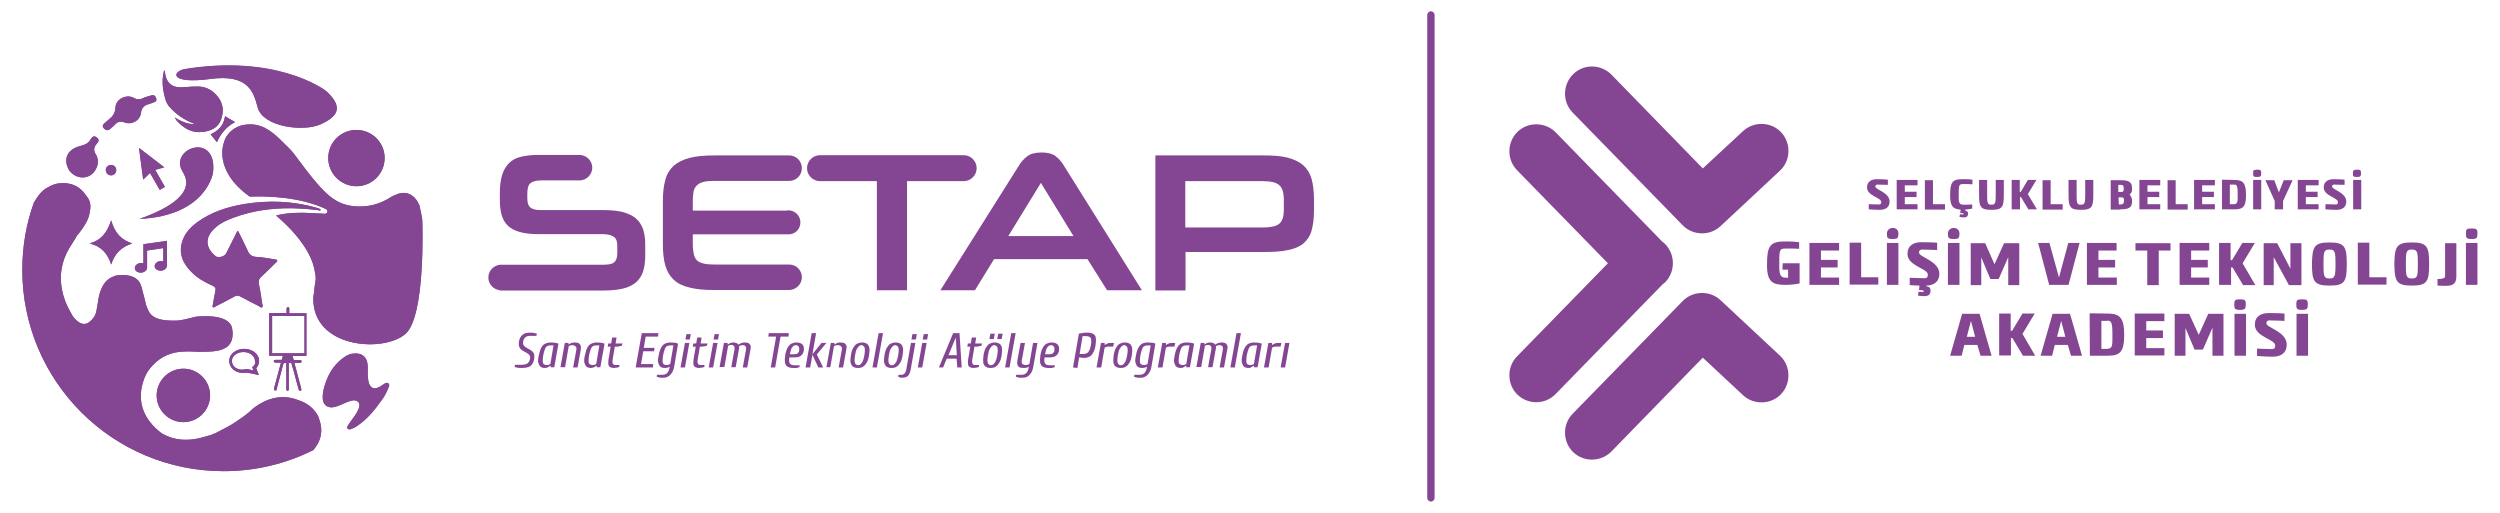 <?xml version="1.0" encoding="utf-8"?>
<!-- Generator: Adobe Illustrator 27.9.0, SVG Export Plug-In . SVG Version: 6.00 Build 0)  -->
<svg version="1.1" id="katman_1" xmlns="http://www.w3.org/2000/svg" xmlns:xlink="http://www.w3.org/1999/xlink" x="0px" y="0px"
	 viewBox="0 0 1019.8 209.2" style="enable-background:new 0 0 1019.8 209.2;" xml:space="preserve">
<style type="text/css">
	.st0{fill:#844693;}
	.st1{fill-rule:evenodd;clip-rule:evenodd;fill:#844693;}
</style>
<g>
	<path class="st0" d="M583.7,204.6L583.7,204.6c-0.8,0-1.5-0.7-1.5-1.5V6.1c0-0.8,0.7-1.5,1.5-1.5l0,0c0.8,0,1.5,0.7,1.5,1.5v197
		C585.2,203.9,584.5,204.6,583.7,204.6z"/>
	<g>
		<g>
			<g>
				<g>
					<path class="st0" d="M259.3,89c-1.4-1.1-3.1-1.9-5.2-2.5c-2.1-0.5-4.7-0.8-7.8-0.8h-25.8c-2,0-3.4-0.4-4.2-1.1
						s-1.2-1.9-1.2-3.7v-1.8c0-2.2,0.4-3.7,1.3-4.4s2.3-1.1,4.2-1.1h15.7c0,0,0.1,0,0.1,0s0.1,0,0.1,0h0l0,0
						c2.8-0.1,5.1-2.4,5.1-5.2c0-2.8-2.3-5.1-5.1-5.2v0h-17.1c-2.7,0-5.1,0.3-7.1,0.8s-3.6,1.4-4.8,2.7c-1.2,1.2-2.1,2.8-2.7,4.8
						c-0.6,2-0.9,4.4-0.9,7.2v2.7c0,2.4,0.2,4.4,0.7,6.2c0.5,1.8,1.3,3.2,2.5,4.4c1.2,1.2,2.8,2,4.8,2.6s4.6,0.9,7.6,0.9h26.2
						c2.1,0,3.7,0.4,4.7,1.1c1,0.7,1.4,1.9,1.4,3.7v3c0,1.9-0.5,3.1-1.4,3.8s-2.6,0.9-4.8,0.9h-41.1c0,0-0.1,0-0.1,0
						c0,0-0.1,0-0.1,0h-0.4v0c-2.6,0.3-4.7,2.5-4.7,5.2s2.1,4.9,4.7,5.2v0.1h42.5c3.1,0,5.7-0.3,7.8-0.8s3.9-1.4,5.2-2.5
						c1.3-1.1,2.3-2.6,2.9-4.4c0.6-1.8,0.9-4,0.9-6.6v-4.4c0-2.5-0.3-4.6-0.9-6.4C261.6,91.6,260.7,90.2,259.3,89z"/>
					<path class="st0" d="M282.9,78.2c0.2-1.1,0.7-1.9,1.4-2.6c0.7-0.7,1.6-1.1,2.7-1.4s2.6-0.4,4.4-0.4h30.3v0c0.1,0,0.1,0,0.2,0
						c2.9,0,5.2-2.3,5.2-5.2s-2.3-5.2-5.2-5.2c-0.1,0-0.1,0-0.2,0v0h-30.3c-4,0-7.4,0.3-10.1,1c-2.7,0.7-4.8,1.8-6.5,3.2
						c-1.6,1.5-2.8,3.4-3.4,5.8c-0.7,2.4-1,5.3-1,8.8v17.3c0,3.5,0.3,6.4,1,8.8s1.8,4.3,3.4,5.8s3.8,2.6,6.5,3.2c2.7,0.7,6,1,10.1,1
						H322v0c2.8-0.1,5.1-2.4,5.1-5.2c0-2.9-2.3-5.2-5.2-5.2c0,0-0.1,0-0.1,0h-30.4c-1.8,0-3.2-0.1-4.4-0.4s-2.1-0.7-2.7-1.3
						c-0.6-0.6-1.1-1.5-1.3-2.6s-0.4-2.4-0.4-4.1v-3.9h39.1v0c2.7,0,4.8-2.2,4.8-4.9c0-2.7-2.2-4.9-4.9-4.9c-0.2,0-0.5,0-0.7,0.1
						h-38.3v-3.7C282.6,80.6,282.7,79.3,282.9,78.2z"/>
					<path class="st0" d="M393.1,73.9c2.9,0,5.3-2.4,5.3-5.3c0-2.9-2.4-5.3-5.3-5.3l0,0h-58.5v0c0,0,0,0-0.1,0
						c-2.9,0-5.3,2.4-5.3,5.3c0,2.9,2.4,5.3,5.3,5.3c0,0,0,0,0.1,0v0h23.1v44.5H370V73.9H393.1L393.1,73.9z"/>
					<path class="st0" d="M430.6,63.7c-1.3-1-3.3-1.5-5.7-1.5c-2.5,0-4.5,0.5-5.8,1.5c-1.4,1-2.5,2.3-3.5,3.9l-32,50.8h14.1
						l7.8-12.7h38.1l8,12.7h14.2L434,67.6C433.1,66,431.9,64.7,430.6,63.7z M411.3,96.3l13.3-21.7l13.3,21.7H411.3z"/>
					<path class="st0" d="M535,72.9c-0.7-2.3-1.8-4.1-3.4-5.5s-3.7-2.4-6.4-3.1s-5.9-0.9-9.8-0.9h-44.1v55.1h12.3v-15.7h31.8
						c4,0,7.4-0.2,10-0.8c2.6-0.5,4.8-1.4,6.3-2.7s2.7-3,3.3-5.2c0.6-2.1,1-4.9,1-8.1v-4.8C536,77.9,535.6,75.1,535,72.9z
						 M523.7,85.4c0,2.9-0.6,4.9-1.9,5.9c-1.2,1-3.5,1.5-6.7,1.5h-31.6V73.9H515c3.3,0,5.6,0.5,6.8,1.6c1.3,1.1,1.9,3.1,1.9,6.1
						V85.4z"/>
				</g>
			</g>
			<g>
				<g>
					<path class="st0" d="M212.8,150.1c-0.6,0-1.2,0-1.7-0.1c-0.5-0.1-0.9-0.2-1.2-0.3l0.2-0.9h2.6c1.1,0,2-0.2,2.5-0.6s0.9-1,1-1.9
						c0.1-0.5,0.1-0.9-0.1-1.2s-0.4-0.6-0.7-0.8c-0.3-0.2-0.6-0.4-1-0.6s-0.7-0.4-1.1-0.6s-0.7-0.5-1-0.8s-0.5-0.7-0.6-1.2
						s-0.1-1.1,0-1.8c0.2-1.2,0.7-2.1,1.4-2.7c0.7-0.6,1.7-0.9,3-0.9c0.6,0,1.2,0,1.7,0.1c0.5,0.1,0.9,0.2,1.2,0.3l-0.2,0.9h-2.6
						c-0.8,0-1.4,0.2-1.9,0.6s-0.8,1-0.9,1.7c-0.1,0.5-0.1,1,0.1,1.3c0.1,0.3,0.4,0.6,0.7,0.9c0.3,0.2,0.6,0.4,1,0.6
						c0.4,0.2,0.8,0.4,1.1,0.6s0.7,0.5,1,0.8c0.3,0.3,0.5,0.7,0.6,1.1s0.1,1,0,1.8c-0.2,1.3-0.7,2.2-1.5,2.9
						C215.7,149.8,214.5,150.1,212.8,150.1z"/>
					<path class="st0" d="M222.2,150.1c-0.7,0-1.3-0.2-1.7-0.5s-0.7-0.9-0.9-1.6s-0.1-1.8,0.2-3.1s0.6-2.4,1-3.1s0.9-1.3,1.6-1.6
						c0.6-0.3,1.4-0.5,2.3-0.5c0.6,0,1.1,0.1,1.7,0.1c0.5,0.1,1,0.2,1.4,0.4l-1.7,9.6h-1.5v-0.6h-0.1c-0.3,0.2-0.6,0.4-1,0.6
						C223,150.1,222.6,150.1,222.2,150.1z M223,148.9c0.2,0,0.5,0,0.8-0.1c0.3-0.1,0.5-0.2,0.7-0.3l1.3-7.6h-1.4
						c-0.4,0-0.8,0.1-1.2,0.3c-0.4,0.2-0.7,0.6-0.9,1.2s-0.5,1.4-0.7,2.5s-0.2,1.9-0.2,2.5s0.2,1,0.5,1.2
						C222.2,148.8,222.6,148.9,223,148.9z"/>
					<path class="st0" d="M228.6,149.9l1.8-10h1.5l0,0.6h0.1c0.3-0.2,0.6-0.4,1.1-0.6c0.4-0.1,0.8-0.2,1.2-0.2
						c0.6,0,1.2,0.1,1.6,0.2c0.4,0.2,0.7,0.5,0.9,0.9s0.2,1.1,0.1,1.9l-1.3,7.2h-1.8l1.3-7.2c0.1-0.5,0.1-0.8-0.1-1.1
						s-0.3-0.4-0.6-0.6c-0.3-0.1-0.6-0.2-0.9-0.2c-0.2,0-0.5,0-0.8,0.1s-0.5,0.2-0.7,0.3l-1.5,8.6H228.6z"/>
					<path class="st0" d="M241,150.1c-0.7,0-1.3-0.2-1.7-0.5s-0.7-0.9-0.9-1.6s-0.1-1.8,0.2-3.1s0.6-2.4,1-3.1
						c0.4-0.8,0.9-1.3,1.6-1.6c0.6-0.3,1.4-0.5,2.3-0.5c0.6,0,1.1,0.1,1.7,0.1c0.5,0.1,1,0.2,1.4,0.4l-1.7,9.6h-1.5v-0.6h-0.1
						c-0.3,0.2-0.6,0.4-1,0.6C241.7,150.1,241.4,150.1,241,150.1z M241.7,148.9c0.2,0,0.5,0,0.8-0.1c0.3-0.1,0.5-0.2,0.7-0.3
						l1.3-7.6h-1.4c-0.4,0-0.8,0.1-1.2,0.3c-0.4,0.2-0.7,0.6-0.9,1.2s-0.5,1.4-0.7,2.5s-0.2,1.9-0.2,2.5s0.2,1,0.5,1.2
						C241,148.8,241.3,148.9,241.7,148.9z"/>
					<path class="st0" d="M250.4,150.1c-0.5,0-1-0.1-1.4-0.3c-0.4-0.2-0.7-0.5-0.8-1c-0.1-0.5-0.1-1.2,0-2.1l0.9-5.3h-1.2l0.2-1.3
						h1.2l0.4-2.4h1.8l-0.4,2.4h2.8l-0.2,0.9c-0.3,0.1-0.7,0.2-1.2,0.3c-0.5,0.1-0.9,0.1-1.3,0.1h-0.4l-0.9,5.3
						c-0.1,0.6-0.1,1.1,0,1.4s0.2,0.5,0.4,0.6c0.2,0.1,0.4,0.2,0.6,0.2h1.8l-0.1,0.8c-0.2,0.1-0.4,0.1-0.7,0.2s-0.6,0.1-0.9,0.1
						C250.9,150.1,250.6,150.1,250.4,150.1z"/>
					<path class="st0" d="M259.3,149.9l2.5-14h6.8l-0.2,1.4h-5l-0.8,4.6h4.4l-0.2,1.4h-4.4l-0.9,5.2h5l-0.2,1.4L259.3,149.9
						L259.3,149.9z"/>
					<path class="st0" d="M270.2,154.1c-0.4,0-0.8,0-1.2-0.1c-0.4-0.1-0.8-0.2-1.1-0.3l0.1-0.8h2c0.9,0,1.6-0.2,2.1-0.7
						c0.5-0.5,0.9-1.3,1.1-2.6c-0.3,0.1-0.6,0.3-1,0.4c-0.3,0.1-0.7,0.1-1.1,0.1c-0.7,0-1.3-0.2-1.7-0.5s-0.7-0.9-0.9-1.6
						s-0.1-1.8,0.2-3.1c0.2-1.3,0.6-2.4,1-3.1s0.9-1.3,1.5-1.6c0.6-0.3,1.4-0.5,2.3-0.5c0.6,0,1.1,0.1,1.7,0.1s1,0.2,1.4,0.4
						l-1.5,8.8c-0.2,1.3-0.5,2.3-1,3c-0.4,0.7-0.9,1.2-1.6,1.6C271.9,154,271.1,154.1,270.2,154.1z M271.9,148.9
						c0.2,0,0.5,0,0.8-0.1c0.3-0.1,0.5-0.2,0.7-0.3l1.3-7.6h-1.4c-0.4,0-0.8,0.1-1.2,0.3s-0.7,0.6-0.9,1.2s-0.5,1.4-0.7,2.5
						s-0.2,1.9-0.2,2.5s0.2,1,0.5,1.2C271.1,148.8,271.4,148.9,271.9,148.9z"/>
					<path class="st0" d="M277.6,149.9l1.8-10h1.8l-1.8,10H277.6z M279.6,138.5l0.4-2.2h1.8l-0.4,2.2H279.6z"/>
					<path class="st0" d="M285.1,150.1c-0.5,0-1-0.1-1.4-0.3c-0.4-0.2-0.7-0.5-0.8-1s-0.1-1.2,0-2.1l0.9-5.3h-1.2l0.2-1.3h1.2
						l0.4-2.4h1.8l-0.4,2.4h2.8l-0.2,0.9c-0.3,0.1-0.7,0.2-1.2,0.3c-0.5,0.1-0.9,0.1-1.3,0.1h-0.4l-0.9,5.3c-0.1,0.6-0.1,1.1,0,1.4
						s0.2,0.5,0.4,0.6s0.4,0.2,0.6,0.2h1.8l-0.1,0.8c-0.2,0.1-0.4,0.1-0.7,0.2s-0.6,0.1-0.9,0.1
						C285.6,150.1,285.3,150.1,285.1,150.1z"/>
					<path class="st0" d="M289.1,149.9l1.8-10h1.8l-1.8,10H289.1z M291.1,138.5l0.4-2.2h1.8l-0.4,2.2H291.1z"/>
					<path class="st0" d="M293.5,149.9l1.8-10h1.5l0,0.6h0.1c0.3-0.2,0.6-0.4,1-0.6c0.3-0.1,0.7-0.2,1.2-0.2s0.9,0.1,1.2,0.2
						c0.4,0.1,0.7,0.4,0.9,0.7c0.4-0.3,0.8-0.5,1.3-0.7c0.5-0.1,0.9-0.2,1.3-0.2c0.5,0,1,0.1,1.4,0.2c0.4,0.2,0.7,0.5,0.9,0.9
						c0.2,0.4,0.2,1.1,0,1.9l-1.3,7.2h-1.8l1.3-7.2c0.1-0.5,0.1-0.8,0-1.1c-0.1-0.3-0.3-0.4-0.5-0.6s-0.5-0.2-0.7-0.2
						c-0.3,0-0.6,0-0.9,0.1s-0.5,0.2-0.7,0.3c0,0.1,0,0.3,0,0.6s0,0.5-0.1,0.8l-1.3,7.2h-1.8l1.3-7.2c0.1-0.5,0.1-0.8,0-1.1
						c-0.1-0.3-0.3-0.4-0.5-0.6s-0.5-0.2-0.7-0.2c-0.2,0-0.5,0-0.8,0.1s-0.5,0.2-0.6,0.3l-1.5,8.6H293.5z"/>
					<path class="st0" d="M314.4,149.9l2.2-12.6h-3.2l0.2-1.4h8.2l-0.2,1.4h-3.2l-2.2,12.6H314.4z"/>
					<path class="st0" d="M323.6,150.1c-1,0-1.8-0.2-2.3-0.5c-0.6-0.3-0.9-0.9-1.1-1.6c-0.1-0.8-0.1-1.8,0.1-3.1s0.6-2.4,1-3.1
						s0.9-1.3,1.5-1.6c0.6-0.3,1.3-0.5,2.1-0.5c1.1,0,2,0.3,2.5,0.9s0.6,1.4,0.5,2.4c-0.2,0.9-0.5,1.6-1.2,2.1
						c-0.6,0.5-1.5,0.7-2.8,0.7H322c-0.2,1.2-0.1,2,0.2,2.5c0.4,0.5,1,0.7,2,0.7h2l-0.1,0.8c-0.3,0.1-0.7,0.2-1.2,0.3
						S324,150.1,323.6,150.1z M322.2,144.5h1.9c0.5,0,1-0.1,1.3-0.4s0.6-0.7,0.6-1.2c0.1-0.6,0-1.2-0.2-1.5
						c-0.3-0.4-0.6-0.6-1.1-0.6c-0.4,0-0.7,0.1-1,0.3s-0.6,0.6-0.9,1.1C322.6,142.8,322.4,143.6,322.2,144.5z"/>
					<path class="st0" d="M328.6,149.9l2.5-14h1.8l-1.5,8.6l3.7-4.6h2l-3.9,4.7l2.6,5.3h-2l-2.4-5.2l-0.9,5.2H328.6z"/>
					<path class="st0" d="M337.1,149.9l1.8-10h1.5l0,0.6h0.1c0.3-0.2,0.6-0.4,1-0.6c0.4-0.1,0.8-0.2,1.2-0.2c0.6,0,1.2,0.1,1.6,0.2
						c0.4,0.2,0.7,0.5,0.9,0.9c0.2,0.4,0.2,1.1,0,1.9l-1.3,7.2h-1.8l1.3-7.2c0.1-0.5,0.1-0.8-0.1-1.1s-0.3-0.4-0.6-0.6
						s-0.6-0.2-1-0.2c-0.2,0-0.5,0-0.8,0.1s-0.5,0.2-0.7,0.3l-1.5,8.6H337.1z"/>
					<path class="st0" d="M349.9,150.1c-0.8,0-1.4-0.2-1.9-0.5c-0.5-0.3-0.8-0.9-1-1.6s-0.1-1.8,0.1-3.1c0.2-1.3,0.5-2.3,1-3.1
						s0.9-1.3,1.5-1.6s1.3-0.5,2.1-0.5c0.8,0,1.4,0.2,1.9,0.5s0.8,0.9,1,1.6s0.1,1.8-0.1,3.1c-0.2,1.3-0.5,2.3-1,3.1
						s-0.9,1.3-1.5,1.6C351.4,150,350.7,150.1,349.9,150.1z M350,149c0.3,0,0.7-0.1,1-0.4c0.3-0.2,0.6-0.7,0.9-1.2
						c0.3-0.6,0.5-1.4,0.7-2.5s0.2-1.9,0.2-2.5c-0.1-0.6-0.2-1-0.5-1.2s-0.5-0.4-0.9-0.4s-0.7,0.1-1,0.4s-0.6,0.7-0.9,1.2
						s-0.5,1.4-0.7,2.5c-0.2,1.1-0.2,1.9-0.2,2.5c0.1,0.6,0.2,1,0.5,1.2S349.7,149,350,149z"/>
					<path class="st0" d="M355.9,149.9l2.5-14h1.8l-2.5,14H355.9z"/>
					<path class="st0" d="M363.6,150.1c-0.8,0-1.4-0.2-1.9-0.5c-0.5-0.3-0.8-0.9-1-1.6s-0.1-1.8,0.1-3.1c0.2-1.3,0.5-2.3,1-3.1
						s0.9-1.3,1.5-1.6s1.3-0.5,2.1-0.5c0.8,0,1.4,0.2,1.9,0.5s0.8,0.9,1,1.6s0.1,1.8-0.1,3.1c-0.2,1.3-0.5,2.3-1,3.1
						s-0.9,1.3-1.5,1.6C365.1,150,364.4,150.1,363.6,150.1z M363.8,149c0.3,0,0.7-0.1,1-0.4c0.3-0.2,0.6-0.7,0.9-1.2
						c0.3-0.6,0.5-1.4,0.7-2.5s0.2-1.9,0.2-2.5c-0.1-0.6-0.2-1-0.5-1.2s-0.5-0.4-0.9-0.4s-0.7,0.1-1,0.4s-0.6,0.7-0.9,1.2
						s-0.5,1.4-0.7,2.5c-0.2,1.1-0.2,1.9-0.2,2.5c0.1,0.6,0.2,1,0.5,1.2C363.2,148.9,363.5,149,363.8,149z"/>
					<path class="st0" d="M368.1,154.1c-0.3,0-0.6,0-0.9-0.1s-0.6-0.2-0.8-0.3l0.1-0.8h1.4c0.2,0,0.4-0.1,0.6-0.2
						c0.2-0.1,0.5-0.3,0.7-0.6s0.4-0.8,0.5-1.4l1.9-10.8h1.8l-1.9,10.8c-0.2,0.9-0.4,1.6-0.7,2.1c-0.3,0.5-0.7,0.8-1.2,1
						C369.1,154,368.6,154.1,368.1,154.1z M371.8,138.5l0.4-2.2h1.8l-0.4,2.2H371.8z"/>
					<path class="st0" d="M374.4,149.9l1.8-10h1.8l-1.8,10H374.4z M376.4,138.5l0.4-2.2h1.8l-0.4,2.2H376.4z"/>
					<path class="st0" d="M383,149.9l5.8-14h2.6l0.9,14h-1.8l-0.3-3.6h-4l-1.5,3.6H383z M386.9,144.9h3.4l-0.4-7h-0.1L386.9,144.9z"
						/>
					<path class="st0" d="M397.1,150.1c-0.5,0-1-0.1-1.4-0.3c-0.4-0.2-0.7-0.5-0.8-1s-0.1-1.2,0-2.1l0.9-5.3h-1.2l0.2-1.3h1.2
						l0.4-2.4h1.8l-0.4,2.4h2.8l-0.2,0.9c-0.3,0.1-0.7,0.2-1.2,0.3c-0.5,0.1-0.9,0.1-1.3,0.1h-0.4l-0.9,5.3c-0.1,0.6-0.1,1.1,0,1.4
						s0.2,0.5,0.4,0.6s0.4,0.2,0.6,0.2h1.8l-0.1,0.8c-0.2,0.1-0.4,0.1-0.7,0.2s-0.6,0.1-0.9,0.1
						C397.6,150.1,397.3,150.1,397.1,150.1z"/>
					<path class="st0" d="M404,150.1c-0.8,0-1.4-0.2-1.9-0.5c-0.5-0.3-0.8-0.9-1-1.6c-0.1-0.8-0.1-1.8,0.1-3.1
						c0.2-1.3,0.5-2.3,1-3.1s0.9-1.3,1.5-1.6s1.3-0.5,2.1-0.5c0.8,0,1.4,0.2,1.9,0.5s0.8,0.9,1,1.6c0.1,0.8,0.1,1.8-0.1,3.1
						c-0.2,1.3-0.5,2.3-1,3.1s-0.9,1.3-1.5,1.6C405.5,150,404.8,150.1,404,150.1z M404.2,149c0.3,0,0.7-0.1,1-0.4
						c0.3-0.2,0.6-0.7,0.9-1.2c0.3-0.6,0.5-1.4,0.7-2.5s0.2-1.9,0.2-2.5c-0.1-0.6-0.2-1-0.5-1.2s-0.5-0.4-0.9-0.4s-0.7,0.1-1,0.4
						s-0.6,0.7-0.9,1.2s-0.5,1.4-0.7,2.5c-0.2,1.1-0.2,1.9-0.2,2.5c0.1,0.6,0.2,1,0.5,1.2C403.6,148.9,403.9,149,404.2,149z
						 M403.6,138.3l0.4-2.2h1.8l-0.4,2.2H403.6z M406.8,138.3l0.4-2.2h1.8l-0.4,2.2H406.8z"/>
					<path class="st0" d="M410,149.9l2.5-14h1.8l-2.5,14H410z"/>
					<path class="st0" d="M416.7,154.1c-0.4,0-0.8,0-1.2-0.1c-0.4-0.1-0.8-0.2-1.1-0.3l0.1-0.8h2c0.9,0,1.6-0.2,2.1-0.7
						c0.5-0.5,0.9-1.3,1.1-2.6c-0.3,0.1-0.6,0.3-1,0.4c-0.3,0.1-0.7,0.1-1.1,0.1c-0.6,0-1.2-0.1-1.6-0.2s-0.7-0.5-0.9-0.9
						c-0.2-0.4-0.2-1.1-0.1-1.9l1.3-7.2h1.8l-1.3,7.2c-0.1,0.7,0,1.2,0.3,1.4s0.7,0.4,1.3,0.4c0.2,0,0.5,0,0.8-0.1
						c0.3-0.1,0.5-0.2,0.7-0.3l1.5-8.6h1.8l-1.6,9.2c-0.2,1.3-0.5,2.3-1,3c-0.4,0.7-0.9,1.2-1.6,1.6
						C418.4,154,417.6,154.1,416.7,154.1z"/>
					<path class="st0" d="M427.7,150.1c-1,0-1.8-0.2-2.3-0.5c-0.6-0.3-0.9-0.9-1.1-1.6c-0.1-0.8-0.1-1.8,0.1-3.1s0.6-2.4,1-3.1
						s0.9-1.3,1.5-1.6c0.6-0.3,1.3-0.5,2.1-0.5c1.1,0,2,0.3,2.5,0.9s0.6,1.4,0.5,2.4c-0.2,0.9-0.5,1.6-1.2,2.1
						c-0.6,0.5-1.5,0.7-2.8,0.7h-1.9c-0.2,1.2-0.1,2,0.2,2.5c0.4,0.5,1,0.7,2,0.7h2l-0.1,0.8c-0.3,0.1-0.7,0.2-1.2,0.3
						S428.1,150.1,427.7,150.1z M426.3,144.5h1.9c0.5,0,1-0.1,1.3-0.4s0.6-0.7,0.6-1.2c0.1-0.6,0-1.2-0.2-1.5
						c-0.3-0.4-0.6-0.6-1.1-0.6c-0.4,0-0.7,0.1-1,0.3s-0.6,0.6-0.9,1.1C426.7,142.8,426.5,143.6,426.3,144.5z"/>
					<path class="st0" d="M437.7,149.9l2.4-13.8c0.5-0.1,1.1-0.2,1.6-0.3s1.1-0.1,1.7-0.1c1.1,0,1.9,0.1,2.5,0.5
						c0.6,0.3,1,0.8,1.1,1.6s0.1,1.7-0.1,3c-0.2,1.3-0.5,2.3-1,3.1c-0.4,0.8-0.9,1.3-1.5,1.6s-1.4,0.5-2.2,0.5c-0.3,0-0.6,0-1-0.1
						c-0.4,0-0.7-0.1-1-0.1l-0.7,4.3L437.7,149.9L437.7,149.9z M440.4,144.4h1.4c0.6,0,1.1-0.1,1.5-0.3s0.8-0.6,1-1.1
						c0.3-0.5,0.5-1.3,0.7-2.2c0.2-1,0.2-1.7,0.1-2.3s-0.3-0.9-0.7-1.1c-0.4-0.2-0.8-0.3-1.4-0.3h-1.4L440.4,144.4z"/>
					<path class="st0" d="M447.3,149.9l1.8-10h1.5l0,0.8h0.1c0.3-0.2,0.6-0.4,1.1-0.6s1-0.2,1.6-0.2h1l-0.3,1.5h-2
						c-0.2,0-0.5,0-0.8,0.1s-0.5,0.2-0.7,0.3l-1.4,8.1H447.3z"/>
					<path class="st0" d="M457.1,150.1c-0.8,0-1.4-0.2-1.9-0.5c-0.5-0.3-0.8-0.9-1-1.6c-0.1-0.8-0.1-1.8,0.1-3.1
						c0.2-1.3,0.5-2.3,1-3.1s0.9-1.3,1.5-1.6s1.3-0.5,2.1-0.5c0.8,0,1.4,0.2,1.9,0.5s0.8,0.9,1,1.6c0.1,0.8,0.1,1.8-0.1,3.1
						c-0.2,1.3-0.5,2.3-1,3.1s-0.9,1.3-1.5,1.6C458.6,150,457.9,150.1,457.1,150.1z M457.2,149c0.3,0,0.7-0.1,1-0.4
						c0.3-0.2,0.6-0.7,0.9-1.2c0.3-0.6,0.5-1.4,0.7-2.5s0.2-1.9,0.2-2.5c-0.1-0.6-0.2-1-0.5-1.2s-0.5-0.4-0.9-0.4s-0.7,0.1-1,0.4
						s-0.6,0.7-0.9,1.2s-0.5,1.4-0.7,2.5c-0.2,1.1-0.2,1.9-0.2,2.5c0.1,0.6,0.2,1,0.5,1.2C456.6,148.9,456.9,149,457.2,149z"/>
					<path class="st0" d="M464.9,154.1c-0.4,0-0.8,0-1.2-0.1c-0.4-0.1-0.8-0.2-1.1-0.3l0.1-0.8h2c0.9,0,1.6-0.2,2.1-0.7
						c0.5-0.5,0.9-1.3,1.1-2.6c-0.3,0.1-0.6,0.3-1,0.4c-0.3,0.1-0.7,0.1-1.1,0.1c-0.7,0-1.3-0.2-1.7-0.5s-0.7-0.9-0.9-1.6
						s-0.1-1.8,0.2-3.1c0.2-1.3,0.6-2.4,1-3.1s0.9-1.3,1.5-1.6c0.6-0.3,1.4-0.5,2.3-0.5c0.6,0,1.1,0.1,1.7,0.1s1,0.2,1.4,0.4
						l-1.5,8.8c-0.2,1.3-0.5,2.3-1,3c-0.4,0.7-0.9,1.2-1.6,1.6C466.6,154,465.9,154.1,464.9,154.1z M466.6,148.9
						c0.2,0,0.5,0,0.8-0.1c0.3-0.1,0.5-0.2,0.7-0.3l1.3-7.6h-1.4c-0.4,0-0.8,0.1-1.2,0.3s-0.7,0.6-0.9,1.2s-0.5,1.4-0.7,2.5
						s-0.2,1.9-0.2,2.5s0.2,1,0.5,1.2C465.9,148.8,466.2,148.9,466.6,148.9z"/>
					<path class="st0" d="M472.3,149.9l1.8-10h1.5l0,0.8h0.1c0.3-0.2,0.6-0.4,1.1-0.6s1-0.2,1.6-0.2h1l-0.3,1.5h-2
						c-0.2,0-0.5,0-0.8,0.1s-0.5,0.2-0.7,0.3l-1.4,8.1H472.3z"/>
					<path class="st0" d="M481.6,150.1c-0.7,0-1.3-0.2-1.7-0.5s-0.7-0.9-0.9-1.6s-0.1-1.8,0.2-3.1c0.2-1.3,0.6-2.4,1-3.1
						s0.9-1.3,1.5-1.6c0.6-0.3,1.4-0.5,2.3-0.5c0.6,0,1.1,0.1,1.7,0.1c0.5,0.1,1,0.2,1.4,0.4l-1.7,9.6h-1.5v-0.6h-0.1
						c-0.3,0.2-0.6,0.4-1,0.6C482.4,150.1,482,150.1,481.6,150.1z M482.4,148.9c0.2,0,0.5,0,0.8-0.1c0.3-0.1,0.5-0.2,0.7-0.3
						l1.3-7.6h-1.4c-0.4,0-0.8,0.1-1.2,0.3s-0.7,0.6-0.9,1.2s-0.5,1.4-0.7,2.5s-0.2,1.9-0.2,2.5s0.2,1,0.5,1.2
						C481.6,148.8,482,148.9,482.4,148.9z"/>
					<path class="st0" d="M488,149.9l1.8-10h1.5l0,0.6h0.1c0.3-0.2,0.6-0.4,1-0.6c0.3-0.1,0.7-0.2,1.2-0.2s0.9,0.1,1.2,0.2
						c0.4,0.1,0.7,0.4,0.9,0.7c0.4-0.3,0.8-0.5,1.3-0.7c0.5-0.1,0.9-0.2,1.3-0.2c0.5,0,1,0.1,1.4,0.2c0.4,0.2,0.7,0.5,0.9,0.9
						c0.2,0.4,0.2,1.1,0,1.9l-1.3,7.2h-1.8l1.3-7.2c0.1-0.5,0.1-0.8,0-1.1c-0.1-0.3-0.3-0.4-0.5-0.6s-0.5-0.2-0.7-0.2
						c-0.3,0-0.6,0-0.9,0.1s-0.5,0.2-0.7,0.3c0,0.1,0,0.3,0,0.6s0,0.5-0.1,0.8l-1.3,7.2h-1.8l1.3-7.2c0.1-0.5,0.1-0.8,0-1.1
						c-0.1-0.3-0.3-0.4-0.5-0.6s-0.5-0.2-0.7-0.2c-0.2,0-0.5,0-0.8,0.1s-0.5,0.2-0.6,0.3l-1.5,8.6H488z"/>
					<path class="st0" d="M501.9,149.9l2.5-14h1.8l-2.5,14H501.9z"/>
					<path class="st0" d="M509.2,150.1c-0.7,0-1.3-0.2-1.7-0.5s-0.7-0.9-0.9-1.6s-0.1-1.8,0.2-3.1c0.2-1.3,0.6-2.4,1-3.1
						s0.9-1.3,1.5-1.6c0.6-0.3,1.4-0.5,2.3-0.5c0.6,0,1.1,0.1,1.7,0.1c0.5,0.1,1,0.2,1.4,0.4l-1.7,9.6h-1.5v-0.6h-0.1
						c-0.3,0.2-0.6,0.4-1,0.6C510,150.1,509.6,150.1,509.2,150.1z M510,148.9c0.2,0,0.5,0,0.8-0.1c0.3-0.1,0.5-0.2,0.7-0.3l1.3-7.6
						h-1.4c-0.4,0-0.8,0.1-1.2,0.3s-0.7,0.6-0.9,1.2s-0.5,1.4-0.7,2.5s-0.2,1.9-0.2,2.5s0.2,1,0.5,1.2
						C509.2,148.8,509.6,148.9,510,148.9z"/>
					<path class="st0" d="M515.6,149.9l1.8-10h1.5l0,0.8h0.1c0.3-0.2,0.6-0.4,1.1-0.6s1-0.2,1.6-0.2h1l-0.3,1.5h-2
						c-0.2,0-0.5,0-0.8,0.1s-0.5,0.2-0.7,0.3l-1.4,8.1H515.6z"/>
					<path class="st0" d="M522.4,149.9l1.8-10h1.8l-1.8,10H522.4z"/>
				</g>
			</g>
		</g>
		<g>
			<path class="st0" d="M27.7,68.5c-1.5-3.4-0.7-7.4,4.9-8.9c2.2-0.6,3.4-1.1,4.4-2.8c0.6-0.9,1.3-1.7,2.5-0.7
				c1.2,0.9,0.7,1.7,0,2.5C38.3,60,38,61.2,39.1,63c1.9,3,0.3,7.3-2.8,8.8C33.1,73.3,29.2,71.8,27.7,68.5z"/>
			<path class="st0" d="M47.3,68.7c0.4,1.1-0.2,2.3-1.2,2.7c-1.1,0.4-2.3-0.1-2.7-1.2c-0.5-1.2,0-2.3,1.2-2.8
				C45.6,67,46.8,67.6,47.3,68.7z"/>
			<path class="st0" d="M36.6,99.3c4.7-1.3,7.1-4.3,8.8-9.4c1.4,5.1,4.1,8,8.6,9.4c-4.4,1.4-7.2,4.1-8.6,8.6
				C44,103.4,41.3,100.5,36.6,99.3z"/>
			<path class="st0" d="M42.4,52.4c-0.8-0.8-0.5-1.5,0.2-2.1c0.5-0.4,1-0.9,1.5-1.3c1.7-1.3,2.9-2.7,3-5.2c0.1-3.4,4.6-5.6,7.6-3.8
				c1.3,0.7,2.2,0.7,3.5,0.1c1.1-0.6,2.4-0.8,3.6-1.2c1-0.3,1.5,0.2,1.9,1.1c0.4,1,0,1.6-1,1.8c-0.6,0.2-1.1,0.5-1.8,0.7
				c-1.9,0.4-3.1,1.4-3.4,3.8c-0.4,3-3.8,4.8-6.7,3.7c-1.7-0.6-2.8-0.3-3.9,0.9c-0.6,0.7-1.4,1.2-2.1,1.9
				C43.8,53.4,43.1,53.1,42.4,52.4z"/>
			<polygon class="st0" points="67,68.2 63.3,69.3 67.2,76.1 65.1,77.4 61.2,70.5 58.4,73.2 56.7,60.3 			"/>
			<path class="st0" d="M68.1,108.1C68.1,108.1,68.1,108.1,68.1,108.1c0.1,1.1-0.9,2.2-2.3,2.3c-1.4,0.1-2.6-0.6-2.7-1.7
				c-0.1-1.1,1-2.1,2.3-2.2c0.4,0,0.9,0,1.2,0.1v-5.4l-6.6,1v6.7c0,0,0,0,0,0.1c0.1,1.1-1,2.1-2.3,2.2c-1.4,0.1-2.6-0.6-2.7-1.7
				c-0.1-1.1,1-2.1,2.3-2.2c0.5,0,0.9,0,1.2,0.1v-7.8l9.6-1.3l0,0v0l0,0l0,0L68.1,108.1L68.1,108.1z"/>
			<path class="st0" d="M74.8,150.4c6,0,10.9,4.9,10.9,10.9s-4.9,10.9-10.9,10.9c-6,0-10.9-4.9-10.9-10.9
				C64,155.3,68.8,150.4,74.8,150.4z"/>
			<path class="st0" d="M56.9,89.3c7.9-2.8,23.8-9.4,17.7-19.1s14.2-16.8,12.3,0.2C86.9,70.4,84.3,88,56.9,89.3z"/>
			<path class="st0" d="M67.4,40.3c-1-3.6-1.5-7.2-0.6-11c0-0.2,0.1-0.3,0.2-0.5c0.1,0,0.1,0,0.2,0c0.1,0.5,0.1,1,0.2,1.5
				c0.6,3.5,2.8,5.4,6.3,5.3c2.1,0,4.1-0.3,6.2-0.3c3.3-0.2,6.2,1,8.4,3.5c2.6,2.9,3.2,6.3,1.9,9.9c-1.2,3.4-4.1,4.7-7.4,5.1
				c-4.4,0.6-7.9-1.4-10.7-4.6c-0.3-0.4-0.6-0.8-0.9-1.3c2.6,1.6,5.4,2.8,8.5,2.8c-0.4-0.2-0.8-0.3-1.2-0.5
				c-3.4-1.4-6.4-3.4-8.9-6.1C68.5,43.1,67.8,41.8,67.4,40.3z"/>
			<path class="st0" d="M88.5,58c-0.9-1.1-1.7-2.1-2.6-3.2c3.2-1.5,5.4-3.6,5.9-7.4c1.4,0.8,2.6,1.6,4,2.4
				C92.2,51.8,90.1,54.5,88.5,58z"/>
			<path class="st0" d="M105.7,147.2c0-2.7-2.7-4.9-6.1-4.9s-6.1,2.2-6.1,4.9c0,2.6,2.3,4.9,5.5,4.9c0.1,0,0.1,0,0.2,0
				c0.6,0,1.1-0.1,1.6-0.1l4.8,1l-1.1-2.8C105.3,149.3,105.7,148.3,105.7,147.2z M103.5,149.2l-0.6,0.6l0.3,0.8l0.2,0.5l-2.4-0.5
				l-0.2,0l-0.2,0c-0.3,0-0.6,0-0.9,0.1c-0.3,0-0.5,0.1-0.7,0.1c-0.1,0-0.1,0-0.2,0c-2.4,0-4.2-1.5-4.2-3.6c0-2,2.1-3.6,4.7-3.6
				c2.6,0,4.7,1.6,4.7,3.6C104.4,148.1,103.9,148.8,103.5,149.2z"/>
			<path class="st0" d="M124.9,127.8c-2.2,0-4.4,0-6.6,0c-0.1,0-0.2,0-0.3,0v-0.2c0-0.6,0-1.1,0-1.7c0-0.1,0-0.3-0.1-0.4
				c-0.1-0.2-0.4-0.3-0.6-0.2c-0.2,0.1-0.4,0.3-0.4,0.5c0,0.6,0,1.2,0,1.7c0,0.1,0,0.1,0,0.2h-7.1v17.4h5.6c-0.1,0.5-0.3,1-0.4,1.5
				c0,0.1-0.1,0.2-0.2,0.2c-0.8,0-1.7,0-2.5,0c-0.1,0-0.3,0.1-0.4,0.1c-0.2,0.1-0.2,0.4-0.2,0.6c0.1,0.2,0.3,0.4,0.5,0.4h2.4
				c0,0.1,0,0.1,0,0.1c-0.2,0.6-0.3,1.2-0.5,1.8c-0.6,2.4-1.3,4.7-1.9,7.1c-0.2,0.6-0.3,1.1-0.4,1.7c-0.1,0.3,0.1,0.6,0.4,0.7
				c0.3,0.1,0.6-0.1,0.6-0.4c0-0.1,0.1-0.3,0.1-0.4c0.7-2.6,1.4-5.3,2.1-7.9c0.2-0.8,0.4-1.6,0.7-2.4c0-0.1,0.1-0.1,0.1-0.1
				c0.3,0,0.7,0,1,0v10.7c0,0.1,0,0.2,0,0.2c0.1,0.2,0.3,0.4,0.5,0.4c0.3,0,0.5-0.2,0.5-0.4c0-0.1,0-0.2,0-0.2V148
				c0.3,0,0.6,0,0.9,0c0.1,0,0.2,0,0.2,0.2c0.2,0.9,0.5,1.9,0.8,2.8c0.4,1.4,0.7,2.7,1.1,4.1c0.3,1.3,0.7,2.6,1.1,3.9
				c0.1,0.3,0.4,0.5,0.7,0.4c0.3-0.1,0.4-0.4,0.3-0.7c0-0.1-0.1-0.3-0.1-0.5c-0.8-3-1.6-6-2.4-9c-0.1-0.4-0.2-0.8-0.3-1.2h0.2
				c0.7,0,1.4,0,2.1,0c0.1,0,0.3,0,0.4-0.1c0.2-0.1,0.2-0.4,0.2-0.6s-0.2-0.4-0.5-0.4h-2.5c-0.1,0-0.2,0-0.2-0.1
				c-0.2-0.5-0.3-1.1-0.4-1.6h5.6v-3.4c0-4.6,0-9.1,0-13.7C125.2,127.9,125.1,127.8,124.9,127.8z M124.1,144.1H111v-15.2h13.2V144.1
				z"/>
			<path class="st0" d="M86.4,94.3c-3.2,3.7-1.8,7.6,1.5,10.2c1.1,0.9,3.7,0.1,4.3-1.1c1.4-2.8,2.8-5.6,4.2-8.4
				c0.1-0.2,0.2-0.4,0.6-0.9c1.4,2.8,2.7,5.4,3.9,8c0.7,1.7,1.7,2.6,3.6,2.7c2.5,0.1,5,0.6,7.4,1c0.4,0.1,1,0,1.1,0.4
				c0.2,0.5-0.3,0.7-0.6,1c-1.9,1.9-3.8,3.8-5.8,5.6c-1.1,1-1.3,1.9-1,3.4c0.6,2.5,0.9,5.1,1.3,7.7c0.1,0.4,0.4,1,0,1.4
				c-0.4,0.4-0.9-0.1-1.3-0.4c-2.6-1.3-5.1-2.6-7.7-4c-0.8-0.4-1.5-0.4-2.2,0c-2.6,1.4-5.2,2.8-7.8,4.1c-0.3,0.2-0.7,0.6-1.1,0.3
				c-0.3-0.2-0.1-0.7,0-1.1c0.3-1.8,0.6-3.6,1-5.4c0.3-1.2-0.1-1.8-1.2-2.3c-3.2-1.4-6.2-3.1-8.6-5.6c-3.6-3.6-5.4-7.8-3.5-13
				c1.1-3,3.2-5.2,5.7-7.1c5.8-4.3,12.5-6.4,19.5-7.6c10-1.6,19.9-1.2,29.6,1.6c0.6,0.2,1.2,0.2,1.6,0.8c-0.4,0.6-0.8,0.1-1.2,0.1
				c-12.4-1.5-24.5-1-36.2,3.8C90.7,90.6,88.3,92.1,86.4,94.3z"/>
			<path class="st0" d="M130.3,171.2c0.9,2.6,1.5,6.7-1.2,10.6c-0.3,0.6-0.8,1.2-1.3,1.8c-11,5.5-23.4,8.6-36.6,8.6
				c-45.3,0-82.1-36.7-82.1-82.1c0-9.6,1.6-18.8,4.7-27.4c1.4-2.5,2.8-4.1,3.8-5c1.1-0.9,1.8-1.2,1.8-1.2c1.6-1,3.5-1.7,5.5-1.8
				c4.2-0.2,7.7,1.3,10.1,4.9c0.2,0.3,0.4,0.5,0.6,0.8c1.7,2.2,1.4,4.7,0.8,7.2c-0.7,2.8-2.3,5.1-4.1,7.4c-0.5,0.6-1.1,1.2-1.4,2
				c-1.3,2.2-2.8,4.2-3.9,6.6c-2.5,5.5-2.8,11-1.2,16.8c0.8,2.9,2.1,5.5,3.6,8.1c0.7,1.2,1.6,2.1,2.7,2.9c1.5,1,3,1,4.3,0
				c1.4-1.1,2.5-2.5,2.9-4.4c0.6-2.7,0.7-5.4,1.6-8c1-2.9,2.5-5.2,5.6-6.3c0.9-0.4,1.9-0.5,2.8-0.5c0,0,0.4,0,1,0
				c1.7,0,5.3,0.4,6.8,3.3l0,0c0.2,0.4,0.4,0.8,0.5,1.3c0,0,0,0,0,0c0.2,0.4,0.3,0.8,0.4,1.2c0,0.1,0,0.1,0,0.2
				c0.2,0.9,0.5,1.9,0.8,3c0.1,0.4,0.2,0.7,0.3,1.1c0.1,0.6,0.3,1.2,0.4,1.9v0c1.2,2.9,1.5,6.6,11.1,6.6c0,0,0.1,0,0.1,0
				c0,0,0.1,0,0.1,0c0.8,0,1.6,0,2.4-0.1c0,0,0,0,0,0c1.9-0.3,4.2-0.9,6.7-1.5c0,0,13.8-1.8,14.8,4.9c0.1,0.7,0.2,1.4,0.2,2
				c0,7.5-7.2,7.4-14.1,7.4c-1.8-0.1-3.7-0.2-5.6-0.1c-5.1,0.1-9.5,1.9-13,5.7c-1.1,1.2-2.1,2.5-2.8,4c-0.8,1.7-1.7,4.2-1.9,7.1
				c0,0.9,0,1.8,0,2.7c0.3,4.4,2.5,9.4,8.5,13.9c2.4,1.4,4.9,2.2,7.7,2.5c3.9,0.4,7.7-0.4,11.4-1.6c0.8-0.1,1.5-0.5,2.2-0.8
				c0.6-0.1,1.2-0.5,1.7-0.8c0.3-0.1,0.6-0.2,0.8-0.4c2.1-1.1,4.2-2.1,6.2-3.5c2-1.3,4-2.7,5.8-4.2c0.4-0.5,5.9-6,13.7-6
				c2,0,4.2,0.4,6.4,1.3c2.7,0.9,5.4,2.6,7.1,5.2h0c0,0,0,0,0.1,0.1C129.7,169.4,130,170.2,130.3,171.2
				C130.3,171.2,130.3,171.2,130.3,171.2z"/>
			<path class="st0" d="M75,28.2c36.6-6.1,56.7,7.5,58.6,9.4c6.2,6.1,4.5,9.8-2.8,13.1c-7.1,3.2-23.6,1.1-25.7-6.9
				c-1.6-6-3.6-13.7-19.2-11.6C69.4,34.4,70.1,29.4,75,28.2z"/>
			<path class="st0" d="M145.4,53c6.3,0,11.5,5.1,11.5,11.5s-5.1,11.5-11.5,11.5c-6.3,0-11.5-5.1-11.5-11.5S139.1,53,145.4,53z"/>
			<path class="st0" d="M158.5,156.4c0.4,0.3,0.3,0.8,0.1,1.2c-0.7,1.9-1.6,3.8-2.8,5.4c-2.9,4.1-6,8-10.4,10.9
				c-0.6,0.4-1.3,0.8-2,1c-0.5,0.2-1,0.5-1.6,0c-0.5-0.5-0.1-0.9,0.1-1.3c0.5-0.9,1.1-1.7,1.7-2.5c0.9-1.3,1.9-2.5,2.5-4
				c0-0.1,0.1-0.1,0.1-0.2c0.4-1,0.7-2.2-0.2-3c-0.9-0.8-2.1-0.7-3.3-0.3c-1.7,0.5-3.2,1.4-4.9,2c-3.8,1.5-6.3-0.1-6.2-3.7
				c0-1.1,0.2-2.2,0.4-3.2c1.4-5.3,3.7-9.8,8.5-13.1c1.2-0.8,2.5-1.4,4-1.4c3-0.2,4.8,1.2,5.3,3.9c0.4,2.2-0.1,4.4,0.3,6.6
				c0.1,0.6,0.2,1.2,0.4,1.8c0.7,1.8,2.1,2.4,3.9,1.5c0.9-0.4,1.6-1,2.4-1.5C157.6,156.4,158.1,156,158.5,156.4z"/>
			<path class="st0" d="M172.3,89.6c0,1,1.4,39.6-7,46.7c-9.1,7.7-38,5.7-37.5-14.9c0.2-1.6,0.5-3.3,0.6-4.9c0,0,0,0,0,0
				c0.5-2.3,0.5-4,0.1-5.2c-0.4-3.8-3-12.4-15.9-23.4c6.2-1.6,12.8-1.1,19.9-0.7c1.1,0.1,1.5-1.4,0.5-1.9c-10.5-5-23.9-5.4-31.1-5.1
				C86.8,69.5,91.3,58.3,91.3,58.3c1-4.1,4.7-6.9,8.5-7.4c6.4-1,10.9,2.4,15.1,6.6c0.3,0.3,0.6,0.5,0.8,0.8c1.5,1.5,3.1,2.9,4.4,4.7
				c3.4,4.5,6.7,9.1,10.5,13.3c1.6,1.7,3.3,3.3,5.2,4.7c2.6,1.8,5.4,2.8,8.5,3.1c5.7,0.6,10.8-0.8,15.5-3.9c0.3-0.2,0.7-0.4,1.1-0.5
				c0,0,0,0,0,0c6.2-3.2,9.4,2.1,9.9,3.5c0,0,0,0,0,0c0.1,0.2,0.2,0.4,0.3,0.6C171.6,85.6,172,87.6,172.3,89.6z"/>
			<g>
				<path class="st0" d="M68.1,98.2L68.1,98.2l0,9.9c0,0,0,0,0,0.1c0.1,1.1-0.9,2.1-2.3,2.2c-1.4,0.1-2.6-0.6-2.7-1.7
					c-0.1-1.1,1-2.1,2.3-2.2c0.4,0,0.9,0,1.2,0.1v-5.4l-6.6,1v6.7c0,0,0,0,0,0.1c0.1,1.1-1,2.1-2.3,2.2c-1.4,0.1-2.6-0.6-2.7-1.7
					c-0.1-1.1,1-2.1,2.3-2.2c0.5,0,0.9,0,1.2,0.1v-7.8L68.1,98.2L68.1,98.2L68.1,98.2L68.1,98.2z"/>
				<path class="st0" d="M63.3,69.3l3.7-1l-10.3-7.9l1.7,12.9l2.8-2.7l4,6.9l2.1-1.2L63.3,69.3z"/>
				<path class="st0" d="M156.9,64.4c0,6.3-5.1,11.5-11.5,11.5c-6.3,0-11.5-5.1-11.5-11.5S139.1,53,145.4,53
					C151.7,53,156.9,58.1,156.9,64.4z"/>
				<path class="st0" d="M85.7,161.3c0,6-4.9,10.9-10.9,10.9c-6,0-10.9-4.9-10.9-10.9s4.9-10.9,10.9-10.9S85.7,155.3,85.7,161.3z"/>
				<path class="st0" d="M129.1,181.8c-0.3,0.6-0.8,1.2-1.3,1.8c-11,5.5-23.4,8.6-36.6,8.6c-45.3,0-82.1-36.7-82.1-82.1
					c0-9.6,1.6-18.8,4.7-27.4c1.4-2.5,2.8-4.1,3.8-5c1.1-0.9,1.8-1.2,1.8-1.2c1.6-1,3.5-1.7,5.5-1.8c4.2-0.2,7.7,1.3,10.1,4.9
					c0.2,0.3,0.4,0.5,0.6,0.8c1.7,2.2,1.4,4.7,0.8,7.2c-0.7,2.8-2.3,5.1-4.1,7.4c-0.5,0.6-1.1,1.2-1.4,2c-1.3,2.2-2.8,4.2-3.9,6.6
					c-2.5,5.5-2.8,11-1.2,16.8c0.8,2.9,2.1,5.5,3.6,8.1c0.7,1.2,1.6,2.1,2.7,2.9c1.5,1,3,1,4.3,0c1.4-1.1,2.5-2.5,2.9-4.4
					c0.6-2.7,0.7-5.4,1.6-8c1-2.9,2.5-5.2,5.6-6.3c0.9-0.4,1.9-0.5,2.8-0.5c0,0,0.4,0,1,0c1.7,0,5.3,0.4,6.8,3.3l0,0
					c0.2,0.4,0.4,0.8,0.5,1.3c0,0,0,0,0,0c0.2,0.4,0.3,0.8,0.4,1.2c0,0.1,0,0.1,0,0.2c0.2,0.9,0.5,1.9,0.8,3
					c0.1,0.4,0.2,0.7,0.3,1.1c0.1,0.6,0.3,1.2,0.4,1.9v0c1.2,2.9,1.5,6.6,11.1,6.6c0,0,0.1,0,0.1,0c0,0,0.1,0,0.1,0
					c0.8,0,1.6,0,2.4-0.1c0,0,0,0,0,0c1.9-0.3,4.2-0.9,6.7-1.5c0,0,13.8-1.8,14.8,4.9c0.1,0.7,0.2,1.4,0.2,2c0,7.5-7.2,7.4-14.1,7.4
					c-1.8-0.1-3.7-0.2-5.6-0.1c-5.1,0.1-9.5,1.9-13,5.7c-1.1,1.2-2.1,2.5-2.8,4c-0.8,1.7-1.7,4.2-1.9,7.1c0,0.9,0,1.8,0,2.7
					c0.3,4.4,2.5,9.4,8.5,13.9c2.4,1.4,4.9,2.2,7.7,2.5c3.9,0.4,7.7-0.4,11.4-1.6c0.8-0.1,1.5-0.5,2.2-0.8c0.6-0.1,1.2-0.5,1.7-0.8
					c0.3-0.1,0.6-0.2,0.8-0.4c2.1-1.1,4.2-2.1,6.2-3.5c2-1.3,4-2.7,5.8-4.2c0.4-0.5,5.9-6,13.7-6c2,0,4.2,0.4,6.4,1.3
					c2.7,0.9,5.4,2.6,7.1,5.2h0c0,0,0,0,0.1,0.1c0.5,0.8,0.9,1.6,1.1,2.5c0,0,0,0.1,0,0.1C131.2,173.8,131.8,177.9,129.1,181.8z"/>
				<path class="st0" d="M158.7,157.6c-0.7,1.9-1.6,3.8-2.8,5.4c-2.9,4.1-6,8-10.4,10.9c-0.6,0.4-1.3,0.8-2,1c-0.5,0.2-1,0.5-1.6,0
					c-0.5-0.5-0.1-0.9,0.1-1.3c0.5-0.9,1.1-1.7,1.7-2.5c0.9-1.3,1.9-2.5,2.5-4c0-0.1,0.1-0.1,0.1-0.2c0.4-1,0.7-2.2-0.2-3
					c-0.9-0.8-2.1-0.7-3.3-0.3c-1.7,0.5-3.2,1.4-4.9,2c-3.8,1.5-6.3-0.1-6.2-3.7c0-1.1,0.2-2.2,0.4-3.2c1.4-5.3,3.7-9.8,8.5-13.1
					c1.2-0.8,2.5-1.4,4-1.4c3-0.2,4.8,1.2,5.3,3.9c0.4,2.2-0.1,4.4,0.3,6.6c0.1,0.6,0.2,1.2,0.4,1.8c0.7,1.8,2.1,2.4,3.9,1.5
					c0.9-0.4,1.6-1,2.4-1.5c0.4-0.2,0.8-0.6,1.3-0.2C158.9,156.7,158.8,157.2,158.7,157.6z"/>
				<path class="st0" d="M86.9,70.4c0,0-2.5,17.6-30,18.9c7.9-2.8,23.8-9.4,17.7-19.1C68.4,60.5,88.8,53.4,86.9,70.4z"/>
				<g>
					<path class="st0" d="M90.2,48.7c-1.2,3.4-4.1,4.7-7.4,5.1c-4.4,0.6-7.9-1.4-10.7-4.6c-0.3-0.4-0.6-0.8-0.9-1.3
						c2.6,1.6,5.4,2.8,8.5,2.8c-0.4-0.2-0.8-0.3-1.2-0.5c-3.4-1.4-6.4-3.4-8.9-6.1c-1-1.1-1.8-2.3-2.2-3.8c-1-3.6-1.5-7.2-0.6-11
						c0-0.2,0.1-0.3,0.2-0.5c0.1,0,0.1,0,0.2,0c0.1,0.5,0.1,1,0.2,1.5c0.6,3.5,2.8,5.4,6.3,5.3c2.1,0,4.1-0.3,6.2-0.3
						c3.3-0.2,6.2,1,8.4,3.5C91,41.7,91.5,45.1,90.2,48.7z"/>
					<path class="st0" d="M95.9,49.8c-3.7,2-5.8,4.7-7.4,8.2c-0.9-1.1-1.7-2.1-2.6-3.2c3.2-1.5,5.4-3.6,5.9-7.4
						C93.3,48.3,94.5,49,95.9,49.8z"/>
				</g>
				<g>
					<g>
						<path class="st0" d="M165.3,136.3c-9.1,7.7-38,5.7-37.5-14.9c0.2-1.6,0.5-3.3,0.6-4.9c0,0,0,0,0,0c0.5-2.3,0.5-4,0.1-5.2
							c-0.4-3.8-3-12.4-15.9-23.4c6.2-1.6,12.8-1.1,19.9-0.7c1.1,0.1,1.5-1.4,0.5-1.9c-10.5-5-23.9-5.4-31.1-5.1
							C86.8,69.5,91.3,58.3,91.3,58.3c1-4.1,4.7-6.9,8.5-7.4c6.4-1,10.9,2.4,15.1,6.6c0.3,0.3,0.6,0.5,0.8,0.8
							c1.5,1.5,3.1,2.9,4.4,4.7c3.4,4.5,6.7,9.1,10.5,13.3c1.6,1.7,3.3,3.3,5.2,4.7c2.6,1.8,5.4,2.8,8.5,3.1
							c5.7,0.6,10.8-0.8,15.5-3.9c0.3-0.2,0.7-0.4,1.1-0.5c0,0,0,0,0,0c6.2-3.2,9.4,2.1,9.9,3.5c0,0,0,0,0,0
							c0.1,0.2,0.2,0.4,0.3,0.6c0.4,2,0.8,4,1.1,6C172.3,90.6,173.7,129.2,165.3,136.3z"/>
						<path class="st0" d="M172.3,89.6C172.3,89.6,172.3,89.6,172.3,89.6C172.3,89.6,172.3,89.6,172.3,89.6
							C172.3,89.6,172.3,89.6,172.3,89.6z"/>
					</g>
					<path class="st0" d="M130.8,85.6c-0.4,0.6-0.8,0.1-1.2,0.1c-12.4-1.5-24.5-1-36.2,3.8c-2.6,1.1-5.1,2.6-6.9,4.8
						c-3.2,3.7-1.8,7.6,1.5,10.2c1.1,0.9,3.7,0.1,4.3-1.1c1.4-2.8,2.8-5.6,4.2-8.4c0.1-0.2,0.2-0.4,0.6-0.9c1.4,2.8,2.7,5.4,3.9,8
						c0.7,1.7,1.7,2.6,3.6,2.7c2.5,0.1,5,0.6,7.4,1c0.4,0.1,1,0,1.1,0.4c0.2,0.5-0.3,0.7-0.6,1c-1.9,1.9-3.8,3.8-5.8,5.6
						c-1.1,1-1.3,1.9-1,3.4c0.6,2.5,0.9,5.1,1.3,7.7c0.1,0.4,0.4,1,0,1.4c-0.4,0.4-0.9-0.1-1.3-0.4c-2.6-1.3-5.1-2.6-7.7-4
						c-0.8-0.4-1.5-0.4-2.2,0c-2.6,1.4-5.2,2.8-7.8,4.1c-0.3,0.2-0.7,0.6-1.1,0.3c-0.3-0.2-0.1-0.7,0-1.1c0.3-1.8,0.6-3.6,1-5.4
						c0.3-1.2-0.1-1.8-1.2-2.3c-3.2-1.4-6.2-3.1-8.6-5.6c-3.6-3.6-5.4-7.8-3.5-13c1.1-3,3.2-5.2,5.7-7.1c5.8-4.3,12.5-6.4,19.5-7.6
						c10-1.6,19.9-1.2,29.6,1.6C129.7,85,130.4,85.1,130.8,85.6z"/>
				</g>
				<path class="st0" d="M130.8,50.7c-7.1,3.2-23.6,1.1-25.7-6.9c-1.6-6-3.6-13.7-19.2-11.6c-16.6,2.2-15.8-2.8-10.9-3.9
					c36.6-6.1,56.7,7.5,58.6,9.4C139.8,43.7,138.1,47.4,130.8,50.7z"/>
				<g>
					<path class="st0" d="M39.1,63c1.9,3,0.3,7.3-2.8,8.8c-3.2,1.5-7.1,0-8.6-3.3c-1.5-3.4-0.7-7.4,4.9-8.9c2.2-0.6,3.4-1.1,4.4-2.8
						c0.6-0.9,1.3-1.7,2.5-0.7c1.2,0.9,0.7,1.7,0,2.5C38.3,60,38,61.2,39.1,63z"/>
					<path class="st0" d="M62.6,41.6c-0.6,0.2-1.1,0.5-1.8,0.7c-1.9,0.4-3.1,1.4-3.4,3.8c-0.4,3-3.8,4.8-6.7,3.7
						c-1.7-0.6-2.8-0.3-3.9,0.9c-0.6,0.7-1.4,1.2-2.1,1.9c-0.9,0.8-1.6,0.5-2.3-0.2c-0.8-0.8-0.5-1.5,0.2-2.1c0.5-0.4,1-0.9,1.5-1.3
						c1.7-1.3,2.9-2.7,3-5.2c0.1-3.4,4.6-5.6,7.6-3.8c1.3,0.7,2.2,0.7,3.5,0.1c1.1-0.6,2.4-0.8,3.6-1.2c1-0.3,1.5,0.2,1.9,1.1
						C63.9,40.7,63.6,41.3,62.6,41.6z"/>
					<path class="st0" d="M46,71.4c-1.1,0.4-2.3-0.1-2.7-1.2c-0.5-1.2,0-2.3,1.2-2.8c1.1-0.4,2.4,0.1,2.8,1.2
						C47.7,69.8,47.1,71,46,71.4z"/>
				</g>
				<path class="st0" d="M53.9,99.3c-4.4,1.4-7.2,4.1-8.6,8.6c-1.4-4.5-4.1-7.5-8.8-8.6c4.7-1.3,7.1-4.3,8.8-9.4
					C46.8,95.1,49.5,97.9,53.9,99.3z"/>
				<g>
					<g>
						<path class="st0" d="M124.9,127.8c-2.2,0-4.4,0-6.6,0c-0.1,0-0.2,0-0.3,0v-0.2c0-0.6,0-1.1,0-1.7c0-0.1,0-0.3-0.1-0.4
							c-0.1-0.2-0.4-0.3-0.6-0.2c-0.2,0.1-0.4,0.3-0.4,0.5c0,0.6,0,1.2,0,1.7c0,0.1,0,0.1,0,0.2h-7.1v17.4h5.6
							c-0.1,0.5-0.3,1-0.4,1.5c0,0.1-0.1,0.2-0.2,0.2c-0.8,0-1.7,0-2.5,0c-0.1,0-0.3,0.1-0.4,0.1c-0.2,0.1-0.2,0.4-0.2,0.6
							c0.1,0.2,0.3,0.4,0.5,0.4h2.4c0,0.1,0,0.1,0,0.1c-0.2,0.6-0.3,1.2-0.5,1.8c-0.6,2.4-1.3,4.7-1.9,7.1c-0.2,0.6-0.3,1.1-0.4,1.7
							c-0.1,0.3,0.1,0.6,0.4,0.7c0.3,0.1,0.6-0.1,0.6-0.4c0-0.1,0.1-0.3,0.1-0.4c0.7-2.6,1.4-5.3,2.1-7.9c0.2-0.8,0.4-1.6,0.7-2.4
							c0-0.1,0.1-0.1,0.1-0.1c0.3,0,0.7,0,1,0v10.7c0,0.1,0,0.2,0,0.2c0.1,0.2,0.3,0.4,0.5,0.4c0.3,0,0.5-0.2,0.5-0.4
							c0-0.1,0-0.2,0-0.2V148c0.3,0,0.6,0,0.9,0c0.1,0,0.2,0,0.2,0.2c0.2,0.9,0.5,1.9,0.8,2.8c0.4,1.4,0.7,2.7,1.1,4.1
							c0.3,1.3,0.7,2.6,1.1,3.9c0.1,0.3,0.4,0.5,0.7,0.4c0.3-0.1,0.4-0.4,0.3-0.7c0-0.1-0.1-0.3-0.1-0.5c-0.8-3-1.6-6-2.4-9
							c-0.1-0.4-0.2-0.8-0.3-1.2h0.2c0.7,0,1.4,0,2.1,0c0.1,0,0.3,0,0.4-0.1c0.2-0.1,0.2-0.4,0.2-0.6s-0.2-0.4-0.5-0.4h-2.5
							c-0.1,0-0.2,0-0.2-0.1c-0.2-0.5-0.3-1.1-0.4-1.6h5.6v-3.4c0-4.6,0-9.1,0-13.7C125.2,127.9,125.1,127.8,124.9,127.8z
							 M117,146.9h-0.8c0.1-0.2,0.1-0.4,0.2-0.7c0.1-0.2,0.1-0.5,0.2-0.7c0.1-0.3,0.1-0.3,0.4-0.3V146.9z M118.1,146.9v-1.6
							c0.4-0.1,0.4-0.1,0.4,0.3c0.1,0.4,0.2,0.9,0.4,1.4H118.1z M124.1,144.1H111v-15.2h13.2V144.1z"/>
					</g>
				</g>
				<g>
					<path class="st0" d="M105.7,147.2c0-2.7-2.7-4.9-6.1-4.9s-6.1,2.2-6.1,4.9c0,2.6,2.3,4.9,5.5,4.9c0.1,0,0.1,0,0.2,0
						c0.6,0,1.1-0.1,1.6-0.1l4.8,1l-1.1-2.8C105.3,149.3,105.7,148.3,105.7,147.2z M103.5,149.2l-0.6,0.6l0.3,0.8l0.2,0.5l-2.4-0.5
						l-0.2,0l-0.2,0c-0.3,0-0.6,0-0.9,0.1c-0.3,0-0.5,0.1-0.7,0.1c-0.1,0-0.1,0-0.2,0c-2.4,0-4.2-1.5-4.2-3.6c0-2,2.1-3.6,4.7-3.6
						c2.6,0,4.7,1.6,4.7,3.6C104.4,148.1,103.9,148.8,103.5,149.2z"/>
				</g>
			</g>
		</g>
	</g>
	<g>
		<g>
			<path class="st1" d="M634.6,160.7l43.6-44.7c0.3-0.2,0.6-0.5,0.9-0.7c2.2-2.2,3.3-5,3.3-7.9v0v-0.1v0c0-2.9-1.1-5.7-3.3-7.9
				c-0.3-0.3-0.6-0.5-0.9-0.7l-43.6-44.7c-4.2-4.3-11.3-4.4-15.6-0.2c-4.3,4.2-4.4,11.3-0.2,15.6l37.1,38l-37.1,38
				c-4.2,4.3-4.1,11.4,0.2,15.6C623.4,165.2,630.4,165.1,634.6,160.7"/>
			<path class="st1" d="M657.3,30.4l37.3,38.3L711,53.5c4.4-4.1,11.5-3.9,15.6,0.5c4.1,4.4,3.9,11.5-0.5,15.6l-24.1,22.5
				c-4.3,4.2-11.4,4.1-15.6-0.2l-44.9-46c-4.2-4.3-4.1-11.4,0.2-15.6C646,26,653,26.1,657.3,30.4"/>
			<path class="st1" d="M657.3,184.2l37.3-38.3l16.4,15.3c4.4,4.1,11.5,3.9,15.6-0.5c4.1-4.4,3.9-11.5-0.5-15.6l-24.1-22.5
				c-4.3-4.2-11.4-4.1-15.6,0.2l-44.9,46c-4.2,4.3-4.1,11.4,0.2,15.6C646,188.6,653,188.5,657.3,184.2"/>
		</g>
		<g>
			<path class="st0" d="M959.8,70.7c0,1.2,0.1,1.5,1.6,1.5c1.5,0,1.7-0.3,1.7-1.5c0-1.3-0.2-1.5-1.7-1.5
				C960,69.3,959.8,69.5,959.8,70.7 M963.2,73.4h-3.3l0,12h3.3L963.2,73.4z M951.3,76.1c0-0.6,0.4-0.8,0.8-0.8
				c1.4,0,4.3,0.1,4.3,0.1l0-2.1c-1.2-0.1-2.1-0.2-4.5-0.2c-2.3,0-4,1-4,3.4c0,3.4,5.8,4.1,5.8,5.9c0,0.7-0.3,1-0.8,1
				c-1.5,0-4.3-0.1-4.3-0.1l0,2.1c1.8,0.1,3,0.2,4.5,0.2c2.3,0,4-1,4-3.4C957.1,78.5,951.3,77.4,951.3,76.1z M945.8,85.4l0-2.1h-5.2
				l0-2.9h4.8l0-2.2h-4.8l0-2.6h5.2l0-2.2h-8.5l0,12H945.8z M931.3,85.4l0-3.4l3.9-8.5h-3.6l-2,5l-1.9-5h-3.6l3.8,8.5l0,3.4H931.3z
				 M919.1,70.7c0,1.2,0.1,1.5,1.6,1.5c1.5,0,1.7-0.3,1.7-1.5c0-1.3-0.2-1.5-1.7-1.5C919.2,69.3,919,69.5,919.1,70.7z M922.4,73.4
				h-3.3l0,12h3.3L922.4,73.4z M911.3,75.3c1.2,0,1.5,0.4,1.5,4.1c0,3,0,3.8-1.6,3.9l-1.6,0l0-8H911.3z M906.4,85.4h5.1
				c3.5,0,4.7-1.1,4.7-5.9c0-5.1-1.4-6.1-4.9-6.1l-4.9-0.1L906.4,85.4z M903.5,85.4l0-2.1h-5.2l0-2.9h4.8l0-2.2h-4.8l0-2.6h5.2
				l0-2.2H895l0,12H903.5z M892.4,85.4l0-2.1h-4.9l0-9.8h-3.3l0,12H892.4z M881.2,85.4l0-2.1H876l0-2.9h4.8l0-2.2H876l0-2.6h5.2
				l0-2.2h-8.5l0,12H881.2z M864.8,75.4c1,0,1.5,0.1,1.5,1.3l0,0.6c0,0.8-0.4,1-0.9,1h-1.3l0-2.9H864.8z M864.2,80.5h1.3
				c0.5,0,0.9,0.2,0.9,1l0,0.6c0,1-0.5,1.3-1.5,1.3h-0.6L864.2,80.5z M864.8,85.4c3.4,0,4.9-0.6,4.9-3.1l0-0.7c0-0.6-0.4-1.6-1-2.2
				c0.6-0.5,1-1.1,1-2l0-0.8c0-2.9-2.3-3.1-4.9-3.1H861l0,12H864.8z M848.8,83.5c-1.6,0-1.7-0.7-1.7-4.1l0-6h-3.3l0,6
				c0,4.9,0.5,6.2,5,6.2c4.5,0,5.1-1.1,5.1-6.2c0-0.3,0-5.7,0-6h-3.3l0,6C850.6,82.9,850.4,83.5,848.8,83.5z M841.4,85.4l0-2.1h-4.9
				l0-9.8h-3.3l0,12H841.4z M824,85.4l0-5h0.4l3,5h3.5l-3.7-6.2l3.5-5.8h-3.5l-2.9,4.9h-0.4l0-4.9h-3.3l0,12H824z M812.3,83.5
				c-1.6,0-1.7-0.7-1.7-4.1l0-6h-3.3l0,6c0,4.9,0.5,6.2,5,6.2c4.5,0,5.1-1.1,5.1-6.2c0-0.3,0-5.7,0-6h-3.3l0,6
				C814.1,82.9,813.9,83.5,812.3,83.5z M799,79.9c0-3.9,0-4.8,1.5-4.8c0.3,0,1.9-0.1,4.1,0.1l0-1.9c-2-0.3-4.2-0.2-4.2-0.2
				c-4.3,0-4.9,1.6-4.9,6.8c0,4.5,1.4,5.4,4.3,5.6l-0.2,1.4l1,0.1c0.4,0,0.3,0.2,0.4,0.2c0,0.2-0.1,0.3-0.3,0.3l-1.2-0.1l-0.2,1.1
				c0.8,0.1,1.4,0.2,1.7,0.2c1.1,0,1.8-0.3,1.8-1.6c0-0.6-0.2-1-1.2-1.2l0.1-0.4c0.9-0.1,1.8-0.2,2.8-0.4l0-1.7
				c-1.2,0.1-2.7,0.1-3.4,0.1c-1.5,0-2.2-0.4-2.1-3.1L799,79.9z M793.4,85.4l0-2.1h-4.9l0-9.8h-3.3l0,12H793.4z M782.2,85.4l0-2.1
				H777l0-2.9h4.8l0-2.2H777l0-2.6h5.2l0-2.2h-8.5l0,12H782.2z M765,76.1c0-0.6,0.4-0.8,0.8-0.8c1.4,0,4.3,0.1,4.3,0.1l0-2.1
				c-1.2-0.1-2.1-0.2-4.5-0.2c-2.3,0-4,1-4,3.4c0,3.4,5.8,4.1,5.8,5.9c0,0.7-0.3,1-0.8,1c-1.5,0-4.3-0.1-4.3-0.1l0,2.1
				c1.8,0.1,3,0.2,4.5,0.2c2.3,0,4-1,4-3.4C770.8,78.5,765,77.4,765,76.1z"/>
			<path class="st0" d="M936.7,124.2c0,1.7,0.2,2.2,2.3,2.2c2.1,0,2.4-0.4,2.4-2.2c0-1.8-0.3-2.1-2.4-2.1
				C937,122.1,936.7,122.4,936.7,124.2 M941.5,128h-4.7l0,17.1h4.7L941.5,128z M924.5,131.9c0-0.8,0.5-1.2,1.2-1.2
				c2,0,6.2,0.2,6.2,0.2l0-3c-1.7-0.1-3.1-0.2-6.4-0.2c-3.3,0-5.7,1.4-5.7,4.8c0,4.9,8.3,5.9,8.3,8.4c0,1.1-0.4,1.5-1.2,1.5
				c-2.2,0-6.2-0.2-6.2-0.2l0,3c2.6,0.2,4.2,0.3,6.4,0.3c3.3,0,5.7-1.5,5.7-4.9C932.8,135.2,924.5,133.7,924.5,131.9z M911.4,124.2
				c0,1.7,0.2,2.2,2.3,2.2c2.1,0,2.4-0.4,2.4-2.2c0-1.8-0.3-2.1-2.4-2.1C911.7,122.1,911.4,122.4,911.4,124.2z M916.2,128h-4.7
				l0,17.1h4.7L916.2,128z M891.5,145.1l0-11.3l3.7,8.8h3.4l3.9-8.9l0,11.4h4.5l0-17.1h-6.2l-3.9,8.6L893,128h-5.9l0,17.1H891.5z
				 M882.9,145.1l0-3.1h-7.4l0-4.1h6.8l0-3.1h-6.8l0-3.8h7.4l0-3.1h-12.1l0,17.1H882.9z M859.5,130.8c1.8,0,2.2,0.6,2.2,5.9
				c0,4.3,0.1,5.5-2.2,5.6l-2.3,0l0-11.4H859.5z M852.5,145.1h7.3c5,0,6.7-1.5,6.7-8.5c0-7.3-2-8.7-7-8.7l-7.1-0.1L852.5,145.1z
				 M840.8,130.9l1.7,6.5h-3.4L840.8,130.9z M837.1,145.1l1.1-4.4h5.3l1.3,4.4h4.5l-4.9-17.1h-7.1l-4.9,17.1H837.1z M820.3,145.1
				l0-7.2h0.6l4.3,7.2h5l-5.2-8.9l5-8.3H825l-4.2,7h-0.6l0-7h-4.7l0,17.1H820.3z M804,130.9l1.7,6.5h-3.4L804,130.9z M800.2,145.1
				l1.1-4.4h5.3l1.3,4.4h4.5l-4.9-17.1h-7.1l-4.9,17.1H800.2z M1005.9,95.3c0,1.7,0.2,2.2,2.3,2.2c2.1,0,2.4-0.4,2.4-2.2
				c0-1.8-0.3-2.1-2.4-2.1C1006.1,93.2,1005.9,93.5,1005.9,95.3z M1010.6,99.1h-4.7l0,17.1h4.7L1010.6,99.1z M1002,99.2h-4.6l0,13.4
				c0,1.1-1.4,1.2-3.1,1.2l0,2.7l2.7,0.1c3.5,0.1,5-0.7,5-3.9L1002,99.2z M983.8,113.6c-2.3,0-2.4-1.1-2.4-5.9
				c0-4.9,0.1-5.9,2.4-5.9c2.3,0,2.5,0.9,2.5,5.9C986.3,112.8,986.1,113.6,983.8,113.6z M983.8,116.5c6.3,0,7.1-1.6,7.1-8.8
				c0-7.1-0.8-8.8-7.1-8.8c-6.2,0-7,1.7-7.1,8.8C976.8,114.7,977.5,116.5,983.8,116.5z M973.5,116.2l0-3.1h-7l0-14.1h-4.7l0,17.1
				H973.5z M950.2,113.6c-2.3,0-2.4-1.1-2.4-5.9c0-4.9,0.1-5.9,2.4-5.9c2.3,0,2.5,0.9,2.5,5.9C952.7,112.8,952.4,113.6,950.2,113.6z
				 M950.2,116.5c6.3,0,7.1-1.6,7.1-8.8c0-7.1-0.8-8.8-7.1-8.8c-6.2,0-7,1.7-7.1,8.8C943.1,114.7,943.9,116.5,950.2,116.5z
				 M938.8,116.3l0-17.1h-4.5l0,10.4l-5.4-10.4h-5.5l0,17.1h4.1l0-11.4l6.2,11.4H938.8z M910.1,116.3l0-7.2h0.6l4.3,7.2h5l-5.2-8.9
				l5-8.3h-5.1l-4.2,7h-0.6l0-7h-4.7l0,17.1H910.1z M901.2,116.3l0-3.1h-7.4l0-4.1h6.8l0-3.1h-6.8l0-3.8h7.4l0-3.1h-12.1l0,17.1
				H901.2z M880.6,116.3l0-14.1h4.8l0-3h-14.3l0,3h4.8l0,14.1H880.6z M863.5,116.3l0-3.1H856l0-4.1h6.8l0-3.1h-6.8l0-3.8h7.4l0-3.1
				h-12.1l0,17.1H863.5z M843.7,99.1l-3.8,14.1L836,99.1h-4.6l4.5,17.1h7.9l4.5-17.1H843.7z M808.2,116.3l0-11.3l3.7,8.8h3.4
				l3.9-8.9l0,11.4h4.5l0-17.1h-6.2l-3.9,8.6l-3.8-8.6h-5.9l0,17.1H808.2z M794.6,95.3c0,1.7,0.2,2.2,2.3,2.2c2.1,0,2.4-0.4,2.4-2.2
				C799.3,92.1,794.6,92.3,794.6,95.3z M799.3,99.1h-4.7l0,17.1h4.7L799.3,99.1z M782.8,103c0-0.8,0.5-1.2,1.2-1.2
				c2,0,6.2,0.2,6.2,0.2l0-3c-1.7-0.1-3.1-0.2-6.4-0.2c-3.3,0-5.7,1.4-5.7,4.8c0,4.9,8.3,5.9,8.3,8.4c0,1.1-0.4,1.5-1.2,1.5
				c-2.2,0-6.2-0.2-6.2-0.2l0,3c1.6,0.1,2.8,0.2,4,0.2l-0.2,1.8l1.4,0.1c0.5,0,0.5,0.3,0.5,0.3c0,0.3-0.1,0.4-0.4,0.4l-1.7-0.1
				l-0.2,1.6c1.1,0.2,2,0.2,2.5,0.2c1.6,0,2.6-0.5,2.6-2.3c0-0.8-0.2-1.5-1.7-1.7l0-0.3c3.1-0.1,5.3-1.6,5.3-4.8
				C791.1,106.4,782.7,104.9,782.8,103z M769.7,95.3c0,1.7,0.2,2.2,2.3,2.2c2.1,0,2.4-0.4,2.4-2.2C774.5,92.1,769.7,92.3,769.7,95.3
				z M774.4,99.1h-4.7l0,17.1h4.7L774.4,99.1z M766.2,116.2l0-3.1h-7l0-14.1h-4.7l0,17.1H766.2z M750.2,116.3l0-3.1h-7.4l0-4.1h6.8
				l0-3.1h-6.8l0-3.8h7.4l0-3.1h-12.1l0,17.1H750.2z M727.1,110h2.3l0,3.3h-0.5c-2.2,0-3.1-0.6-3.1-4.4l0-0.6c0-5.6-0.1-6.9,2.2-6.9
				c0.4,0,2.8-0.1,5.9,0.1l0-2.7c-2.9-0.4-6.1-0.3-6.1-0.3c-6.1,0-7,2.3-7,9.7c0,7.1,2.5,8,7.6,8c1.8,0,3.9-0.2,5.7-0.6l0-8.2h-6.9
				L727.1,110z"/>
		</g>
	</g>
</g>
</svg>
